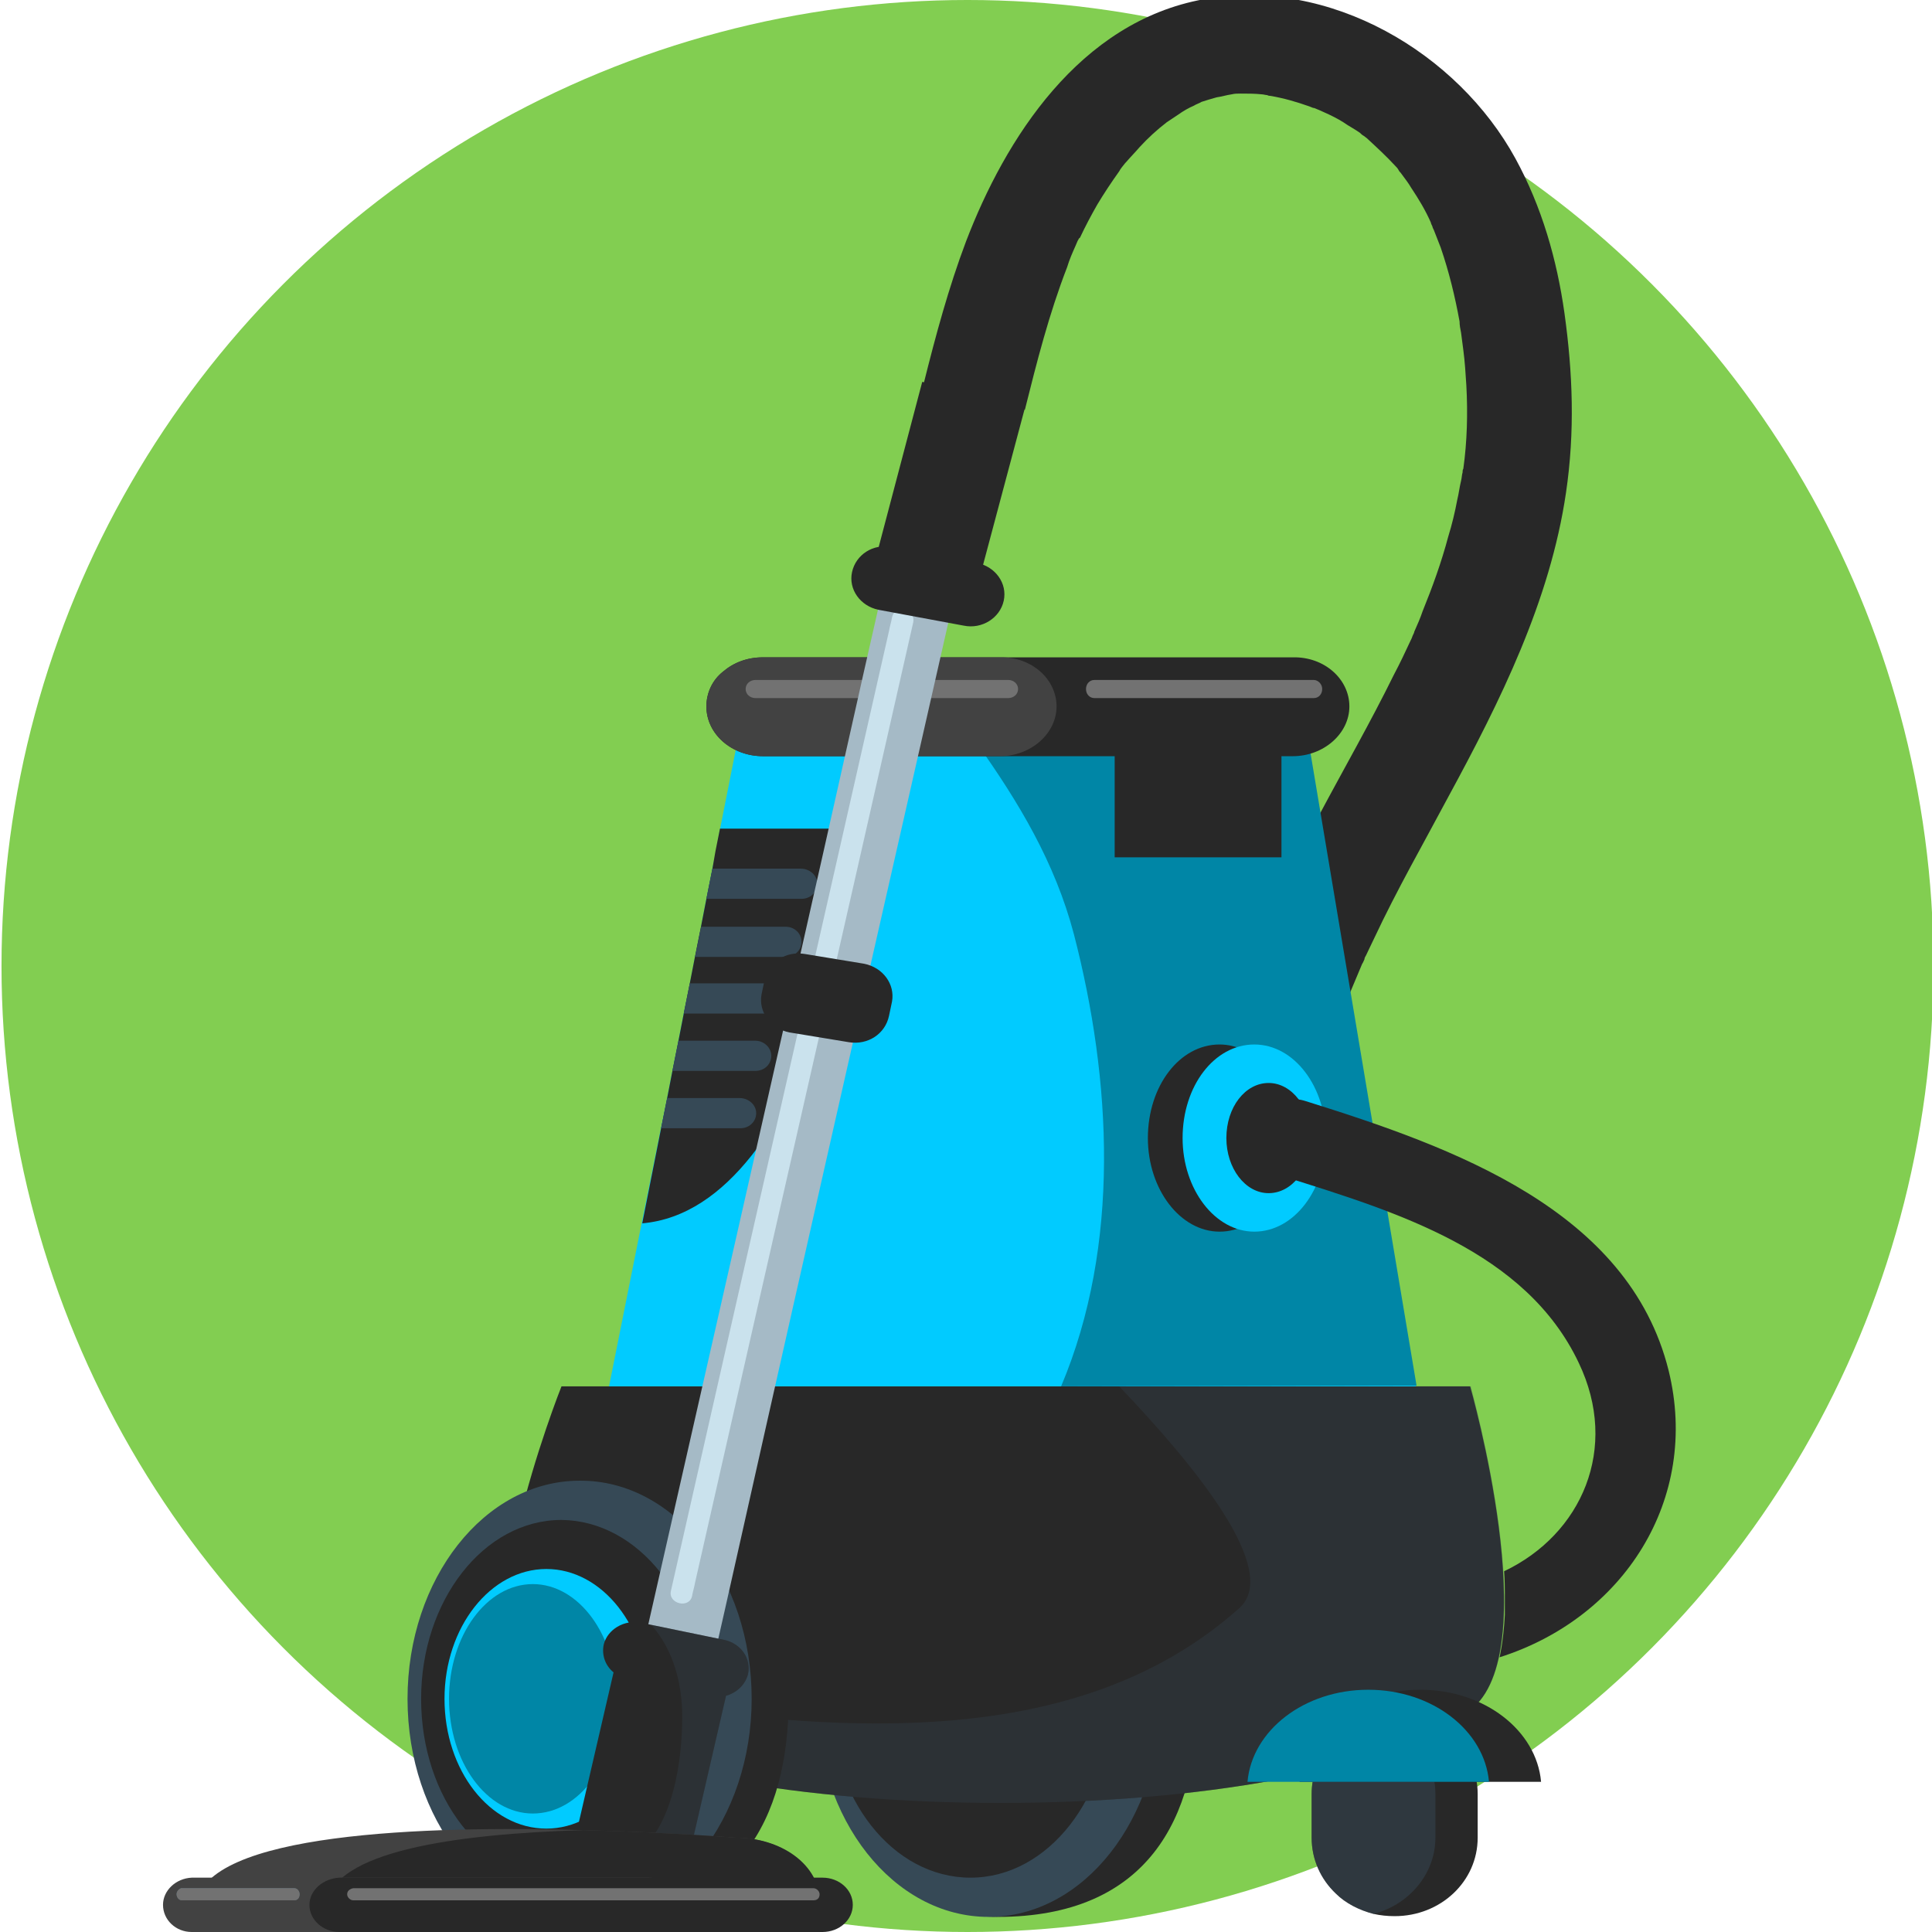 <svg xmlns="http://www.w3.org/2000/svg" xmlns:xlink="http://www.w3.org/1999/xlink" id="Layer_2_00000067237554066264897000000012012623828942277771_" x="0px" y="0px" viewBox="0 0 256 256" style="enable-background:new 0 0 256 256;" xml:space="preserve"><style type="text/css">	.st0{fill:#82CE51;}	.st1{fill:#282828;}	.st2{fill:#364956;}	.st3{opacity:0.3;fill:#364956;enable-background:new    ;}	.st4{fill:#01CBFF;}	.st5{fill:#0086A6;}	.st6{opacity:0.5;fill:#364956;enable-background:new    ;}	.st7{fill:#424242;}	.st8{fill:#727272;}	.st9{fill:#A5BAC6;}	.st10{fill:#CAE2ED;}	.st11{fill:#546C77;}</style><circle class="st0" cx="128.2" cy="128" r="128"></circle><g>	<path class="st1" d="M142.8,31.9c-0.1,0.2-0.2,0.5-0.3,0.7c-0.4,0.9-0.8,1.8-1.1,2.8c-2.4,6.2-4,12.5-5.6,18.9  c-4.5-1.1-9-2.3-13.4-3.5c1.6-6.4,3.3-12.7,5.6-18.8c5.2-13.6,15-29.1,31.5-32.1c16.8-3,33.7,7.2,41.3,21.1  c3.5,6.4,5.5,13.4,6.5,20.5c1.1,7.9,1.4,15.7,0.2,23.8c-2.1,14.3-8.7,27.6-15.6,40.3c-3.3,6.2-6.8,12.3-9.8,18.7  c-0.4,0.8-0.7,1.5-1.1,2.3c-0.1,0.2-0.2,0.3-0.2,0.5c-0.1,0.2-0.2,0.5-0.3,0.6c-0.7,1.7-1.4,3.3-2.1,5c-1.2,3.3-2.3,6.6-3.1,10  c-0.3,1.4-0.6,2.7-0.9,4.1c-0.1,0.6-0.2,1.3-0.3,1.9v0.1c-0.1,0.4-0.1,0.9-0.1,1.3c-0.4,3.6-2.9,6.6-7,6.6c-3.5,0-7.4-3-7-6.6  c0.8-7.5,2.6-14.7,5.3-21.8c2.7-6.9,6-13.6,9.5-20.3c3.3-6.2,6.8-12.3,9.9-18.6c0.8-1.5,1.5-3,2.2-4.5c0.1-0.2,0.2-0.4,0.3-0.7  c0.1-0.2,0.2-0.4,0.2-0.5c0.4-0.9,0.8-1.8,1.1-2.7c1.3-3.2,2.5-6.5,3.4-9.9c0.5-1.6,0.9-3.3,1.2-4.9c0.2-0.8,0.3-1.7,0.5-2.5  c0.1-0.4,0.1-0.8,0.2-1.1c0-0.2,0-0.3,0.1-0.5c0.5-3.6,0.6-7.3,0.4-11c-0.1-1.6-0.2-3.2-0.4-4.7c-0.1-0.8-0.2-1.6-0.3-2.3  c-0.1-0.5-0.2-1-0.2-1.5c-0.6-3.3-1.4-6.6-2.5-9.8c-0.3-0.8-0.6-1.5-0.9-2.3c-0.1-0.2-0.2-0.4-0.2-0.5c-0.1-0.2-0.2-0.4-0.2-0.5  c-0.7-1.6-1.6-3.1-2.6-4.6c-0.4-0.7-0.9-1.3-1.4-2c-0.1-0.1-0.2-0.2-0.3-0.4c-0.1-0.2-0.3-0.4-0.4-0.5c-1.2-1.3-2.5-2.5-3.8-3.7  c-0.1-0.1-0.3-0.2-0.4-0.3c-0.2-0.1-0.4-0.3-0.5-0.4c-0.7-0.5-1.5-0.9-2.2-1.4c-0.8-0.5-1.6-0.9-2.5-1.3c-0.4-0.2-0.9-0.4-1.4-0.6  H174c-0.2-0.1-0.3-0.1-0.5-0.2c-1.7-0.6-3.4-1.1-5.2-1.4c-0.1,0-0.2,0-0.4-0.1c-0.2,0-0.5-0.1-0.7-0.1c-0.9-0.1-1.9-0.1-2.8-0.1  c-0.4,0-0.8,0-1.2,0.1c-0.7,0.1-1.3,0.3-2,0.4c-0.7,0.2-1.4,0.4-2,0.6c-0.3,0.2-0.7,0.3-1,0.5c-0.7,0.3-1.4,0.7-2.1,1.2  c-0.3,0.2-1.2,0.8-1.5,1c-1.3,1-2.5,2.1-3.6,3.3c-0.6,0.7-1.2,1.3-1.8,2l0,0c0,0,0,0-0.1,0.1c-0.3,0.4-0.6,0.7-0.8,1.1  c-1,1.4-2,2.9-2.9,4.4c-0.8,1.4-1.6,2.9-2.3,4.4C142.9,31.6,142.9,31.8,142.8,31.9z"></path>	<g>		<g>			<g>				<g>					<path class="st1" d="M158.7,225.1c0,15.9-6.7,28.9-26.5,28.9c-12.5,0-19.1-12.9-19.1-28.9c0-15.9,5.3-28.7,17.8-28.9      C153.1,195.7,158.7,209.1,158.7,225.1z"></path>					<path class="st2" d="M153.8,225.1c0,15.9-10.2,28.9-22.8,28.9s-22.8-12.9-22.8-28.9c0-15.9,10.2-28.9,22.8-28.9      C143.6,196.1,153.8,209.1,153.8,225.1z"></path>					<path class="st1" d="M147.2,225.1c0,13-8.3,23.7-18.6,23.7S110,238.3,110,225.1c0-13,8.3-23.7,18.6-23.7      C138.9,201.5,147.2,212,147.2,225.1z"></path>				</g>				<path class="st1" d="M194.8,183.7c0,0,10.1,35.3,0,42.9c-22,16.4-102.5,16.4-124.4,0c-10.1-7.6,4-42.9,4-42.9L194.8,183.7     L194.8,183.7z"></path>				<path class="st3" d="M194.8,226.6c-22,16.4-102.5,16.4-124.4,0c-1.2-0.9-2.1-2.2-2.7-3.8c32.9,5.6,71.7,12.4,96.5-9.7     c5.5-4.9-5.5-18.5-15.9-29.4h46.6C194.8,183.7,205,219,194.8,226.6z"></path>				<g>					<path class="st1" d="M104.5,225.1c0,15.9-6.7,28.9-26.5,28.9c-12.5,0-19-12.9-19-28.9c0-15.9,5.3-28.7,17.8-28.9      C98.9,195.7,104.5,209.1,104.5,225.1z"></path>					<path class="st2" d="M99.6,225.1c0,15.9-10.2,28.9-22.8,28.9S54,241.1,54,225.1c0-15.9,10.2-28.9,22.8-28.9      C89.4,196.1,99.6,209.1,99.6,225.1z"></path>					<path class="st1" d="M93,225.1c0,13-8.3,23.7-18.6,23.7s-18.6-10.5-18.6-23.7c0-13,8.3-23.7,18.6-23.7      C84.6,201.5,93,212,93,225.1z"></path>					<g>						<path class="st4" d="M85.9,225.1c0,9.5-6.1,17.2-13.5,17.2c-7.5,0-13.5-7.7-13.5-17.2s6.1-17.2,13.5-17.2       S85.9,215.6,85.9,225.1z"></path>						<path class="st5" d="M81.7,225.1c0,8.4-4.9,15.2-11.1,15.2c-6.1,0-11.1-6.8-11.1-15.2s5-15.2,11.1-15.2S81.7,216.7,81.7,225.1       z"></path>					</g>				</g>				<g>					<g>						<path class="st1" d="M195.8,237.7v5.8c0,5.8-4.9,10.4-11,10.4c-1,0-1.9-0.1-2.8-0.3c-1.9-0.5-3.7-1.4-5-2.7       c-2-1.9-3.2-4.5-3.2-7.4v-5.8c0-4.8,3.5-8.9,8.3-10.1c0.9-0.2,1.8-0.3,2.8-0.3c3.1,0,5.8,1.2,7.8,3.1       C194.5,232.2,195.8,234.8,195.8,237.7z"></path>						<path class="st6" d="M190.2,237.7v5.8c0,4.8-3.5,8.9-8.2,10.1c-1.9-0.5-3.7-1.4-5-2.7c-2-1.9-3.2-4.5-3.2-7.4v-5.8       c0-4.8,3.5-8.9,8.3-10.1c1.9,0.5,3.6,1.4,5,2.7C188.9,232.2,190.2,234.8,190.2,237.7z"></path>					</g>					<g>						<path class="st1" d="M204.2,236.1c-0.6-6.8-7.5-12.2-16-12.2s-15.4,5.4-16,12.2H204.2z"></path>						<path class="st5" d="M197.3,236.1c-0.6-6.8-7.5-12.2-16-12.2s-15.4,5.4-16,12.2H197.3z"></path>					</g>				</g>			</g>			<g>				<g>					<polygon class="st4" points="187.6,183.7 80.7,183.7 84.4,165.2 85,162.2 87.6,149.4 88.4,145.5 89.1,141.9 89.9,137.9       90.6,134.3 91.4,130.4 92.1,126.8 92.9,122.8 93.6,119.1 94.4,115.1 94.9,112.8 95.4,109.9 97.7,98.3 173.3,98.3      "></polygon>					<path class="st5" d="M140.6,183.7c7.9-18.7,6.7-40.6,1.7-59.9c-2.5-9.5-7.3-17.5-13-25.5h44.1l14.3,85.3L140.6,183.7      L140.6,183.7z"></path>				</g>				<g>					<path class="st1" d="M115.7,109.9c0,0.5-7.7,50.2-30.6,52.2l2.5-12.6l0.8-4l0.7-3.6l0.8-4l0.7-3.6l0.8-4l0.7-3.6l0.8-4l0.7-3.6      l0.8-4l0.4-2.3l0.6-3h20.3V109.9z"></path>					<g>						<path class="st2" d="M108.3,117.1c0,1.1-0.9,2-2.1,2H93.6l0.8-4h11.7C107.3,115.1,108.3,116,108.3,117.1z"></path>						<path class="st2" d="M106.2,124.8c0,1.1-0.9,2-2.1,2h-12l0.8-4h11.2C105.3,122.8,106.2,123.7,106.2,124.8z"></path>						<path class="st2" d="M104.2,132.3c0,1.1-0.9,2-2.1,2H90.6l0.8-4h10.7C103.3,130.4,104.2,131.2,104.2,132.3z"></path>						<path class="st2" d="M102.2,139.9c0,1.1-0.9,2-2.1,2h-11l0.8-4h10.2C101.2,137.9,102.2,138.8,102.2,139.9z"></path>						<path class="st2" d="M100.2,147.5c0,1.1-0.9,2-2.1,2H87.6l0.8-4H98C99.2,145.5,100.2,146.4,100.2,147.5z"></path>					</g>				</g>			</g>			<g>				<rect x="147.7" y="92.5" class="st1" width="22.1" height="21.1"></rect>				<g>					<path class="st1" d="M178.8,93.6c0,3.6-3.4,6.6-7.5,6.6h-70.2c-4.1,0-7.5-2.9-7.5-6.6c0-1.8,0.8-3.5,2.2-4.6      c1.4-1.2,3.2-1.9,5.3-1.9h70.2C175.5,87,178.8,90,178.8,93.6z"></path>					<path class="st7" d="M140,93.6c0,3.6-3.4,6.6-7.5,6.6h-31.4c-4.1,0-7.5-2.9-7.5-6.6c0-1.8,0.8-3.5,2.2-4.6      c1.4-1.2,3.2-1.9,5.3-1.9h31.4C136.7,87,140,90,140,93.6z"></path>					<path class="st8" d="M134.9,91.3c0,0.7-0.6,1.2-1.3,1.2h-33.5c-0.7,0-1.3-0.5-1.3-1.2l0,0c0-0.7,0.6-1.2,1.3-1.2h33.5      C134.3,90.1,134.9,90.6,134.9,91.3L134.9,91.3z"></path>					<path class="st8" d="M175.2,91.3c0,0.7-0.5,1.2-1.1,1.2H145c-0.6,0-1.1-0.5-1.1-1.2l0,0c0-0.7,0.5-1.2,1.1-1.2h29.1      C174.6,90.1,175.2,90.6,175.2,91.3L175.2,91.3z"></path>				</g>			</g>		</g>		<g>			<path class="st1" d="M171.1,150.8c0,6.8-4.2,12.4-9.5,12.4c-5.2,0-9.5-5.6-9.5-12.4c0-6.9,4.2-12.4,9.5-12.4    c1.2,0,2.3,0.3,3.4,0.8C168.6,141,171.1,145.6,171.1,150.8z"></path>			<path class="st4" d="M175.7,150.8c0,6.8-4.2,12.4-9.5,12.4c-5.2,0-9.5-5.6-9.5-12.4c0-6.9,4.2-12.4,9.5-12.4    C171.5,138.4,175.7,144,175.7,150.8z"></path>			<path class="st1" d="M173.7,150.8c0,4.1-2.5,7.3-5.6,7.3s-5.6-3.3-5.6-7.3c0-4.1,2.5-7.3,5.6-7.3S173.7,146.8,173.7,150.8z"></path>		</g>	</g>	<path class="st1" d="M221.1,181.6c-5.3-21.3-28.6-29.6-48.1-35.7c-6.7-2.1-9.6,7.9-2.9,10c15,4.7,32.1,9.9,39.1,24.7  c5.4,11.3,0.4,22.7-9.9,27.6c0,0,0.1,1.1,0.1,2.9c0,0.8,0,1.7,0,2.9c-0.2,3.6-0.7,5.6-0.7,5.6C215.1,214.4,225.3,198.7,221.1,181.6  z"></path>	<g>		<g>			<g>				<g>					<path class="st9" d="M128.2,71.3c-10.2,45-20.5,90-30.6,135.1c-2,9-4.1,18-6.1,27.1c-1.3,5.6-10.4,3.3-9.2-2.4      c10.2-45,20.5-90,30.6-135.1c2-9,4.1-18,6.1-27.1C120.2,63.3,129.5,65.7,128.2,71.3L128.2,71.3z"></path>					<path class="st10" d="M121,82.5c-9.6,42.4-19.3,84.8-28.9,127.2c-0.1,0.6-0.3,1.2-0.4,1.8c-0.4,1.7-3.2,1-2.8-0.7      c9.6-42.4,19.3-84.8,28.9-127.2c0.1-0.6,0.3-1.2,0.4-1.8C118.6,80,121.4,80.7,121,82.5L121,82.5z"></path>				</g>				<path class="st1" d="M100.9,131.8c-0.4,2.3,1.2,4.5,3.7,5l7.9,1.3c2.5,0.4,4.8-1.1,5.3-3.5l0.4-1.9c0.4-2.3-1.2-4.5-3.7-5     l-7.9-1.3c-2.5-0.4-4.8,1.1-5.3,3.5L100.9,131.8z"></path>			</g>			<g>				<path class="st1" d="M74.4,251.6l14.9,3l6.9-29.9c1.4-0.4,2.5-1.4,2.9-2.8c0.5-2.1-0.9-4.1-3.1-4.6l-9.7-2l-1.4-0.3     c-2.2-0.4-4.4,0.9-4.9,2.9c-0.3,1.4,0.2,2.8,1.3,3.7l-6,25.9L74.4,251.6z"></path>				<path class="st3" d="M74.4,251.6l14.9,3l6.9-29.9c1.4-0.4,2.5-1.4,2.9-2.8c0.5-2.1-0.9-4.1-3.1-4.6l-9.7-2     c3,3.4,4.1,7.9,4.1,12.2c0,5.5-1.1,14.7-6.4,18.4c-2.6,1.8-5.7,2.2-8.6,1.6L74.4,251.6z"></path>				<g>					<g>						<path class="st7" d="M26,252.4h82.6v-0.1c0-5.4-5.4-8.8-11.2-8.8c0,0-8.7-0.7-20.1-1h-0.1C56.6,241.9,27,242.8,26,252.4z"></path>						<path class="st1" d="M43.3,252.4h65.4v-0.1c0-5.4-5.4-8.8-11.2-8.8c0,0-8.7-0.7-20.1-1h-0.1C60.4,243,44,245.3,43.3,252.4z"></path>					</g>					<g>						<path class="st7" d="M21.6,252.4c0,2,1.7,3.6,3.8,3.6H86c2.1,0,3.8-1.6,3.8-3.6l0,0c0-2-1.7-3.6-3.8-3.6H25.4       C23.3,248.9,21.6,250.5,21.6,252.4L21.6,252.4z"></path>						<path class="st1" d="M41,252.4c0,2,1.8,3.6,4,3.6h64c2.2,0,4-1.6,4-3.6l0,0c0-2-1.8-3.6-4-3.6H45       C42.8,248.9,41,250.5,41,252.4L41,252.4z"></path>					</g>					<path class="st8" d="M46,251c0,0.4,0.4,0.8,0.8,0.8h61c0.5,0,0.8-0.3,0.8-0.8l0,0c0-0.4-0.4-0.8-0.8-0.8h-61      C46.3,250.3,46,250.6,46,251L46,251z"></path>					<g>						<path class="st11" d="M23.4,251c0,0.4,0.3,0.8,0.7,0.8H39c0.4,0,0.7-0.3,0.7-0.8c0-0.4-0.3-0.8-0.7-0.8H24       C23.7,250.3,23.4,250.6,23.4,251z"></path>						<path class="st8" d="M23.4,251c0,0.4,0.3,0.8,0.7,0.8H39c0.4,0,0.7-0.3,0.7-0.8c0-0.4-0.3-0.8-0.7-0.8H24       C23.7,250.3,23.4,250.6,23.4,251z"></path>					</g>				</g>			</g>		</g>		<g>			<path class="st1" d="M112.9,75.8c-0.5,2.3,1.1,4.5,3.5,5l11.3,2.1c2.4,0.5,4.8-1,5.3-3.3l0,0c0.5-2.3-1.1-4.5-3.5-5l-11.4-2.1    C115.7,72,113.4,73.5,112.9,75.8L112.9,75.8z"></path>			<polygon class="st1" points="115.9,74.5 129.5,77.7 135.9,53.7 122.2,50.6    "></polygon>		</g>	</g></g></svg>